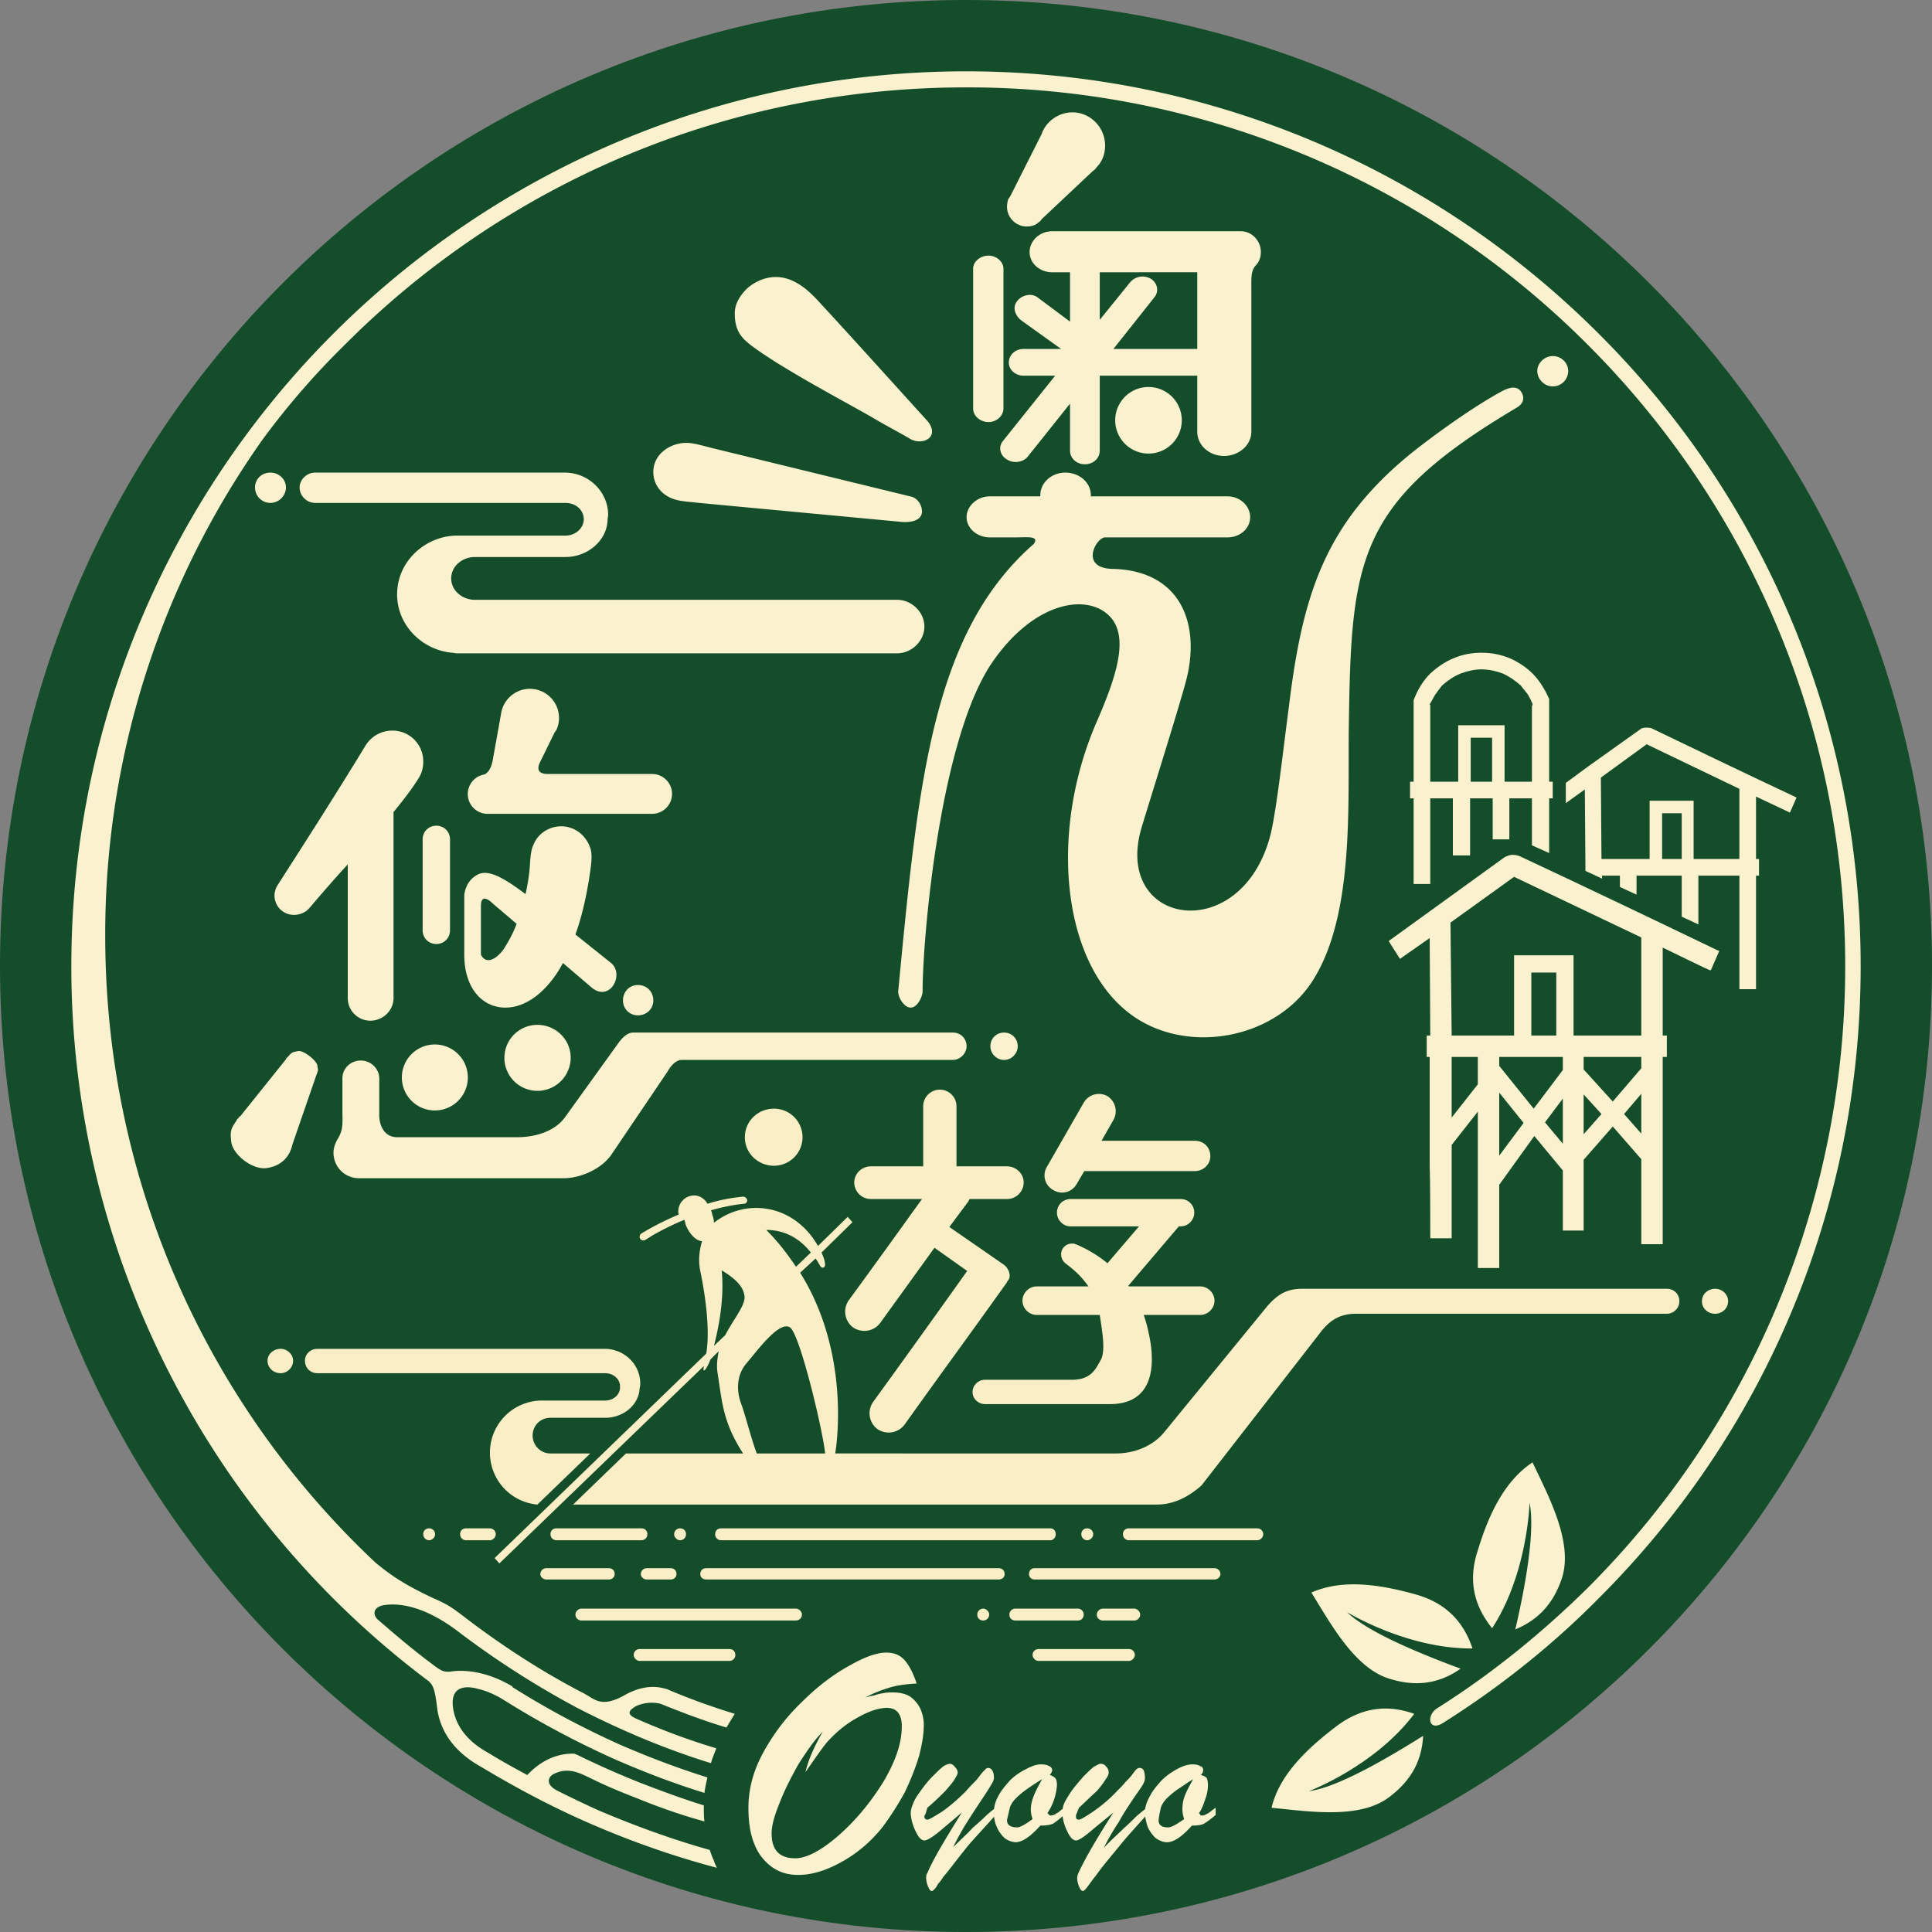 <?xml version="1.0" encoding="UTF-8"?>
<svg data-bbox="0 0 32.5 32.5" viewBox="0 0 32.5 32.5" height="114" width="114" xmlns="http://www.w3.org/2000/svg" shape-rendering="geometricPrecision" text-rendering="geometricPrecision" image-rendering="optimizeQuality" fill-rule="evenodd" clip-rule="evenodd" data-type="color">
    <rect x="0" y="0" width="32.5" height="32.5" fill="#808080" stroke="none"/>
    <g>
        <path fill="#144d29" d="M32.5 16.25c0 8.975-7.275 16.25-16.25 16.25S0 25.225 0 16.25 7.275 0 16.25 0 32.5 7.275 32.5 16.25" data-color="1"/>
        <path d="m16.18 30.49-.32.27c-.15.13-.26.2-.31.2s-.1-.05-.15-.16a.8.8 0 0 1-.08-.29c0-.07.02-.12.04-.17s.05-.11.11-.19c.07-.1.14-.19.21-.26s.13-.13.18-.17a.3.3 0 0 1 .11-.05c.03 0 .06.01.09.05.03.03.05.06.05.1 0 .02-.02.06-.05.11s-.09.12-.16.2c-.07.07-.17.17-.3.28l-.03.1c-.01.02-.02.03-.02.05 0 .03.02.05.05.05s.11-.05.24-.13c.13-.09.26-.2.41-.35.05-.06.1-.11.14-.15s.07-.08.1-.12.06-.07.08-.09.03-.03.05-.03c.03 0 .05.01.07.04s.03.07.03.13c0 .03-.02.07-.05.12s-.08.13-.16.25-.16.24-.24.37c-.08.12-.16.27-.24.43 0-.01.04-.04.11-.11s.15-.14.22-.22c.08-.07.15-.13.2-.18s.11-.1.19-.16v.12c-.16.18-.31.34-.45.5-.13.16-.23.29-.3.38s-.12.15-.13.16q-.045.075-.09.12-.03.06-.06.09c-.02.02-.03.03-.05.03s-.04-.03-.06-.08a.4.4 0 0 1-.03-.13c0-.03 0-.07.02-.09.08-.2.28-.54.58-1.02m-1.63-1.93c.05-.02.1-.03.16-.04.05-.02.1-.03.16-.04.05-.01.1-.01.15-.01.11 0 .21.02.29.07.07.05.13.12.17.2.04.09.06.18.06.28 0 .15-.03.33-.08.52-.06.2-.14.4-.24.61-.11.2-.23.39-.37.58-.19.24-.42.44-.69.59s-.51.22-.73.22c-.17 0-.31-.04-.44-.13a.85.85 0 0 1-.3-.39c-.07-.17-.1-.37-.1-.61 0-.31.08-.62.25-.93s.38-.59.64-.84c.26-.26.52-.46.79-.61.26-.15.47-.23.64-.23.13 0 .23.04.31.13.07.08.14.21.2.39-.18.01-.33.03-.46.07s-.27.09-.41.17m-.71.57c-.14.14-.27.33-.41.55-.13.23-.24.45-.32.66-.09.22-.13.38-.13.5 0 .28.13.42.4.42.18 0 .42-.12.71-.37s.54-.55.76-.9c.21-.35.32-.66.32-.95 0-.21-.09-.31-.25-.31-.13 0-.29.05-.47.15-.19.1-.37.24-.54.43-.06.07-.18.24-.36.5.04-.18.13-.4.29-.68m4.06 1.28v.12c-.08.07-.14.12-.19.15q-.075.03-.21.03c-.16.18-.3.28-.42.28a.34.34 0 0 1-.18-.07.57.57 0 0 1-.18-.44c0-.08.02-.17.07-.26.05-.1.12-.18.2-.27.08-.08.17-.14.27-.19.09-.05.18-.08.25-.08.06 0 .11.01.14.03.03.01.05.04.05.07 0 .02-.02.05-.04.08.04.01.07.03.09.05q.03.03.03.12a.97.97 0 0 1-.16.47l.04.04h.02c.02 0 .05-.01.07-.02.01-.01.03-.02.05-.03.01-.01.05-.04.1-.08m-.37-.48c-.1.06-.19.12-.26.17q-.105.075-.18.15c-.05.05-.08.1-.1.15-.03.13-.05.21-.05.22 0 .08.06.12.17.12.05 0 .14-.05.26-.14a.5.5 0 0 1-.03-.16c0-.08.02-.15.05-.23s.08-.17.14-.28m1.2.56-.33.27c-.15.13-.25.2-.3.2s-.1-.05-.15-.16a.8.8 0 0 1-.08-.29c0-.07.01-.12.03-.17s.06-.11.11-.19c.07-.1.15-.19.21-.26.07-.07.13-.13.18-.17.06-.03.09-.05.11-.05.04 0 .07.01.1.05.03.03.04.06.04.1 0 .02-.01.06-.05.11-.03.05-.08.12-.15.2-.08.07-.18.17-.3.28l-.04.1c-.01.02-.01.03-.01.05 0 .03.01.05.05.05.03 0 .11-.05.23-.13.13-.09.27-.2.41-.35.06-.06.11-.11.14-.15.04-.04.08-.08.11-.12s.05-.07.07-.09.04-.03.05-.03c.04 0 .06.01.08.04.01.03.02.07.02.13 0 .03-.01.07-.04.12s-.09.13-.17.25-.16.24-.23.37c-.08.12-.17.27-.25.43l.11-.11c.07-.07.15-.14.23-.22.08-.07.14-.13.19-.18s.12-.1.19-.16v.12c-.16.18-.31.34-.44.5s-.24.29-.31.38-.11.15-.12.16q-.06.075-.09.12c-.03.04-.05.07-.07.09s-.03.03-.04.03c-.03 0-.05-.03-.07-.08a.4.4 0 0 1-.03-.13c0-.03.01-.07.02-.09.09-.2.28-.54.59-1.02m1.72-.08v.12c-.08.07-.15.12-.2.15-.04.02-.11.03-.2.03-.16.18-.3.28-.42.28-.07 0-.13-.03-.19-.07a.6.6 0 0 1-.13-.18.8.8 0 0 1-.05-.26c0-.08.03-.17.08-.26.05-.1.12-.18.2-.27.08-.08.17-.14.26-.19s.18-.08.26-.08c.06 0 .1.01.13.03.04.01.05.04.05.07 0 .02-.01.05-.04.08.05.01.08.03.1.05.01.02.02.06.02.12s-.01.14-.04.22c-.03.09-.06.18-.11.25l.03.04h.03c.02 0 .04-.01.06-.02s.04-.02.05-.03c.02-.01.05-.04.11-.08m-.38-.48c-.1.06-.18.12-.26.17q-.105.075-.18.15c-.05.05-.08.1-.1.15-.03.13-.04.21-.04.22 0 .08.05.12.16.12.06 0 .14-.05.27-.14a.5.5 0 0 1-.03-.16c0-.08.01-.15.04-.23s.08-.17.14-.28" fill="#faf1ce" fill-rule="nonzero" data-color="2"/>
        <path d="m23.36 15.83 1.95-1.41c.04-.02.09-.04.13-.04.05 0 .1.01.14.03 1.11.52 2.22 1.05 3.32 1.58.01 0 .02 0 .02.01l-.14.32h-.02c-.01 0-.71-.34-.79-.38v1.48h.07v.36h-.07v3.15h-.36V19.5l-.48-.55-.49.56v1.19h-.35v-1.01l-.48-.58-.59.82v1.4h-.36V18.7l-.44.56v1.57h-.36c0-.23 0-.99-.01-1.22v-1.83H24v-.36h.06l-.01-1.64-.5.35zm.36-2.68h.06v-1.36c0-.02.01-.04.02-.06.06-.15.15-.29.26-.4.12-.11.25-.2.4-.26.14-.06.3-.09.46-.09.17 0 .32.03.47.09.14.06.28.15.39.26.12.12.21.27.28.43v1.39h.06v.28h-.06v.92l-.29-.13v-.79h-.38v.69h-.28v-.69h-.38v.96h-.29v-.96h-.38v1.44h-.28v-1.44h-.06zm5.82 1.3h.05v.28h-.05v1.91h-.28v-1.91h-.69v.82l-.28-.13v-.69h-.76v.32l-.28-.13v-.19h-.3v.05l-.28-.13v-.07l-.01-1.3-.32.23v-.34l.38-.28.87-.62c.02-.02.06-.03.09-.03.04 0 .07 0 .1.01.81.39 1.62.78 2.43 1.16l.01.01-.11.25c-.01 0-.01-.01-.02-.01l-.55-.26zm-4.73-1.3h.29v-.74h-.36v.74zm-.28 0v-.95h.78v.95h.46V11.9c0-.02 0-.03.01-.04v-.02c-.02-.05-.05-.11-.08-.16l-.12-.15c-.09-.08-.19-.15-.3-.2-.11-.04-.23-.07-.36-.07-.12 0-.24.03-.35.07-.12.05-.22.12-.31.2-.04.05-.08.1-.12.16-.03.05-.06.11-.09.16.01.01.01.01.01.02v1.28zm3.22 1.3v-.98h.74v.98h.77v-1.18l-1.56-.75-.77.56.01 1.37zm.28 0h.26v-.77h-.33v.77zm-.42 4.62v-.67l-.29.34zm0-1.1v-.19h-.97v.21l.49.54zm-.97.44v.67l.3-.34zm-.35.83v-.76l-.3.4zm0-1.24v-.22h-1.07v.15l.58.72zm-1.07.38v1.06l.41-.55zm-.36-.14v-.46h-.44v1.02zm.61-.82v-1.35h1v1.35h1.14v-1.65l-2.14-1.02-1.07.77.02 1.9zm.36 0h.35v-1.06h-.42v1.06z" fill="#faf1ce" fill-rule="nonzero" data-color="2"/>
        <path d="M7.68 9.01h1.83c.17 0 .3-.12.31-.26v-.03c-.01-.15-.14-.26-.31-.26H5.3c-.14 0-.26-.12-.26-.26 0-.13.12-.25.26-.25h4.2c.4 0 .73.32.73.71 0 .03-.01.06-.01.09-.01.34-.33.62-.71.62H7.99c-.22 0-.4.16-.4.36s.18.36.4.36h7.1c.25 0 .46.21.46.45s-.21.45-.46.45H7.68c-.02 0-.05-.01-.08-.01-.51-.05-.92-.47-.92-.98 0-.48.35-.87.81-.97.06-.01.12-.02.19-.02m7.92-1.93c-.61-.67-1.21-1.34-1.82-2-.19-.21-.43-.42-.73-.42-.18 0-.36.08-.49.2-.11.11-.2.25-.2.41 0 .18.04.33.18.46.13.12.34.25.49.35.26.16.53.32.8.47.28.16.56.31.84.47.2.12.41.23.62.35.1.07.26.08.35-.01.08-.09.02-.21-.04-.28m-3.57.47c-.13-.03-.35-.1-.48-.1-.28 0-.56.19-.56.49 0 .19.11.35.28.43.14.07.34.07.49.09l3.41.32c.13.01.33-.01.34-.17 0-.12-.08-.24-.2-.26zm14.09-1.56c.15 0 .26.12.26.25 0 .14-.11.26-.26.26-.14 0-.26-.12-.26-.26 0-.13.12-.25.26-.25m-.52.62c.06.11 0 .2-.09.25-2.68 1.59-2.78 2.53-2.82 5.34-.02 1.32.1 3.19-.61 4.3-.64 1-2.16 1.26-3.09.54-1.14-.88-1.34-3.07-.54-4.9.32-.74.56-1.43.21-1.78-.38-.38-1.26-.24-1.96.77-.89 1.28-1.18 4.65-1.18 5.54 0 .1-.09.28-.2.28-.12 0-.22-.19-.21-.28.34-3.56.58-6.03 2.28-7.52.1-.14-.12-.11-.29-.11h-.45c-.21 0-.39-.15-.39-.34s.18-.35.39-.35h.85v-.02c0-.21.19-.38.42-.38.24 0 .43.17.43.38v.02h2.3c.21 0 .38.16.38.35s-.17.34-.38.34h-2.06c-.15 0-.44.52.13.53 1.15.03 1.47.93 1.24 1.85-.11.43-.59 1.95-.75 2.48-.52 1.69 1.7 2.04 2.17.11.1-.44.2-1.35.3-2.11.23-1.89.6-3.1 2.09-4.3.52-.41 1.11-.81 1.48-1.01.11-.06.27-.13.35.02m-8.08-2.92a.12.12 0 0 1-.05.05c-.05.05-.12.07-.2.07-.18 0-.33-.15-.33-.33 0-.05.01-.09.02-.13.01-.01.02-.03.03-.04l.53-1.05c.07-.21.28-.37.52-.37.3 0 .55.25.55.56 0 .14-.05.27-.14.36-.02.03-.04.05-.07.07zm2.62.89v1.29h-1.41l.69-.87c.08-.1.05-.24-.06-.31a.274.274 0 0 0-.35.06l-.51.63v-.8zm.62-.69h.11c.19 0 .34.16.34.35 0 .09-.03.17-.09.23-.08.09-.07.23-.07.38v2.41c0 .23-.21.41-.46.41s-.45-.18-.45-.41v-.94H18.5v1.26c0 .13-.11.23-.25.23s-.25-.1-.25-.23v-.79l-.71.89c-.08.1-.24.12-.35.05-.12-.07-.15-.21-.07-.31l.88-1.1h-.53c-.14 0-.25-.1-.25-.22 0-.13.11-.23.25-.23h.63l-.67-.48c-.1-.08-.15-.21-.08-.31.07-.11.24-.16.35-.08l.55.41v-.83h-.3c-.21 0-.38-.15-.38-.34s.17-.35.38-.35zm-1.44 2.62a.56.56 0 1 1 0 1.12.56.56 0 1 1 0-1.12M4.55 7.95c.14 0 .26.11.26.25s-.12.26-.26.26c-.15 0-.26-.12-.26-.26s.11-.25.26-.25m11.82-1.08V4.52c0-.12.12-.22.26-.22.13 0 .25.1.25.22v2.35c0 .13-.12.23-.25.23-.14 0-.26-.1-.26-.23" fill="#faf1ce" data-color="2"/>
        <path d="M16.89 17.37c.13 0 .23.1.23.23 0 .12-.1.23-.23.23s-.23-.11-.23-.23c0-.13.1-.23.23-.23M3.98 18.84v.01c-.1.14-.11.18-.09.36.03.22.36.47.59.44s.39-.17.44-.4l.4-1.16c.01-.02.01-.03.02-.05 0-.01 0-.02.01-.03 0-.02-.01-.06-.01-.08-.01-.09-.23-.26-.32-.25-.1.02-.11.02-.17.09l-.04.04v.01l-.77.96h-.01c-.01.02-.03.04-.05.06m2.62-6.55c-.18 0-.35.09-.45.25-.48.79-.98 1.57-1.48 2.35a.324.324 0 0 0 .28.5c.09 0 .19-.04.25-.11.18-.21.36-.42.55-.63l.1-.11v2.25c0 .21.17.38.38.38s.39-.17.39-.38v-3.13c.14-.17.29-.36.41-.55.06-.09.09-.18.09-.3 0-.29-.23-.52-.52-.52m4.05 5.08h5.38c.13 0 .23.1.23.23 0 .12-.11.23-.23.23h-4.56c-.13 0-.22.16-.25.21l-.94 1.39c-.17.24-.52.39-.8.39H6.04c-.24 0-.43-.19-.43-.43 0-.08.03-.16.07-.23.1-.16.08-.27.08-.49v-.53c0-.17.14-.3.31-.3s.31.14.31.3v.62c0 .18.09.37.3.37H8.7c.31 0 .63-.1.8-.33l.9-1.25c.05-.07.14-.18.25-.18m-2.51-4.34s.11-.02.15-.25l.14-.78a.49.49 0 1 1 .93.28c-.01.01-.02.03-.03.04l-.23.47c-.07.13-.07.23.12.23h1.75a.335.335 0 1 1 0 .67H8.19a.333.333 0 0 1-.05-.66m.9 4.21c.31 0 .56.25.56.55 0 .31-.25.56-.56.56a.555.555 0 0 1 0-1.11m-1.72.33a.555.555 0 1 1-.01 1.11.555.555 0 0 1 .01-1.11m2.36-1.85.6.48c.23.19-.02.67-.33.41l-.48-.41c-.19.36-.54.75-.97.75-.38 0-.69-.32-.69-.89v-1s.01-.24.23-.35c.18-.09.44.06.8.33.04-.17.06-.32.07-.43.01-.12.01-.28.06-.39.07-.19.26-.32.47-.32.24 0 .44.17.5.4.03.14-.01.34-.03.48-.06.38-.14.69-.23.94m-.99-.18-.4-.34s-.2-.21-.2.04v.82c.11.21.32.01.4-.12s.15-.26.2-.4m2.04 1.03c.15 0 .26.11.26.26 0 .14-.11.25-.26.25-.14 0-.25-.11-.25-.25 0-.15.11-.26.25-.26m-3.39-2.68c.13 0 .23.1.23.23v1.53c0 .13-.1.23-.23.23s-.23-.1-.23-.23v-1.53c0-.13.1-.23.23-.23" fill="#faf1ce" data-color="2"/>
        <path d="M18.38 24.45h.39c.31 0 .61-.12.8-.34l1.75-2.14c.16-.18.31-.29.58-.29h6.14c.12 0 .21.09.21.21s-.1.21-.21.21h-5.23c-.26 0-.44.1-.61.33l-1.99 2.56c-.23.2-.47.32-.76.32H9.64l.89-.86h1.97c-.34-.53-.35-.85-.43-1.36-.02-.13 0-.25.02-.36l-.14.14c-.05.14-.14.27-.11.11L8.4 26.3l-.08-.09 3.56-3.44c.07-.4-.02-1.01-.1-1.39-.04-.19-.01-.37.03-.5-.11-.01-.22-.13-.28-.29 0-.02-.01-.05-.02-.07-.29.12-.52.25-.61.31-.01.01-.02.01-.02.01l-.01.01-.02.01c-.02.01-.06.01-.08-.02a.065.065 0 0 1 .02-.09s.25-.16.63-.32c-.01-.02-.01-.03-.01-.05 0-.15.12-.27.27-.27.09 0 .18.06.22.14q.285-.09.6-.12c.03 0 .06.02.07.06 0 .03-.02.06-.06.06-.19.02-.38.06-.55.11.01.02.02.05.02.07.02.05.03.09.03.14.2-.16.45-.25.71-.25.44 0 .82.25 1.04.64l.5-.49.08.09-.52.51c.02.05.04.09.05.14.04.15-.06.12-.07.09-.03-.05-.05-.09-.08-.13l-.26.24c.76 1.21.66 2.61.59 3.04zm-5.36-5.8a.48.48 0 0 1 0 .96c-.27 0-.49-.21-.49-.48s.22-.48.49-.48m-.29 5.8h1.15c-.03-.35-.42-2-.59-2.12-.18-.12-.55.39-.73.6s-.17.48-.09.69c.07.19.16.56.26.83m-.53-1.99c.15-.29.36-.52.32-.68-.03-.18-.23-.32-.38-.41.05.49-.06 1-.13 1.27zm1.44-1.39c-.19-.24-.44-.38-.75-.38.2.2.36.41.5.62zm-3.65 4.64h-.63c-.06 0-.1.04-.1.1 0 .05.04.1.1.1h1.43a.1.1 0 0 0 .1-.1c0-.06-.04-.1-.1-.1zm-.95-.4a.877.877 0 0 1 .05-1.75h1.09c.14 0 .25-.1.25-.22v-.02c0-.12-.11-.22-.25-.22H5.34c-.12 0-.21-.09-.21-.21 0-.11.09-.2.21-.2h4.83c.33 0 .6.26.6.58 0 .02 0 .05-.01.08-.01.28-.27.5-.58.5h-.92c-.17 0-.3.13-.3.3 0 .16.13.3.3.3h.67zm6.49-5.69v-1.01a.28.28 0 1 1 .56 0v1.01h.85c.15 0 .28.12.28.27 0 .16-.13.28-.28.28h-.63l-.02.04-.32.43.91.63c.09.06.15.21.06.29v.01c-.57.8-1.15 1.59-1.72 2.39-.11.15-.31.18-.46.08a.333.333 0 0 1-.07-.46c.53-.73 1.06-1.47 1.58-2.2l-.55-.39-.91 1.26c-.11.15-.31.18-.46.08a.333.333 0 0 1-.07-.46c.41-.56.82-1.13 1.23-1.7h-.86a.28.28 0 0 1-.28-.28c0-.15.13-.27.28-.27zm2.92 7.54c0 .06.05.1.1.1h.53a.1.1 0 0 0 .1-.1c0-.05-.05-.1-.1-.1h-.53c-.05 0-.1.05-.1.1m-1.08.68c0 .05.05.1.1.1h1.52c.05 0 .1-.05.1-.1a.1.1 0 0 0-.1-.1h-1.52a.1.1 0 0 0-.1.1m-6.71 0c0 .05.05.1.1.1h1.51a.1.1 0 0 0 .1-.1c0-.06-.04-.1-.1-.1h-1.51a.1.1 0 0 0-.1.1m1.37-2.03c0 .05.04.1.1.1h5.54c.05 0 .09-.05.09-.1 0-.06-.04-.1-.09-.1h-5.54c-.06 0-.1.04-.1.1m-2.35 1.35c0 .06.05.1.1.1h3.61a.1.1 0 0 0 .1-.1c0-.05-.05-.1-.1-.1H9.78c-.05 0-.1.05-.1.1m-2.46-1.45c-.06 0-.1.04-.1.1 0 .05.04.1.1.1.05 0 .1-.05.1-.1a.1.1 0 0 0-.1-.1m.52.1c0 .05.04.1.1.1h.4c.05 0 .1-.05.1-.1a.1.1 0 0 0-.1-.1h-.4c-.06 0-.1.04-.1.1m3.04.67c0 .05.05.09.1.09h.4c.06 0 .1-.04.1-.09 0-.06-.04-.1-.1-.1h-.4a.1.1 0 0 0-.1.1m-1.69 0c0 .05.05.09.1.09h1.05c.06 0 .1-.04.1-.09 0-.06-.04-.1-.1-.1H9.19a.1.1 0 0 0-.1.1m2.35-.77a.1.1 0 0 0-.1.1c0 .05.05.1.1.1a.1.1 0 0 0 .1-.1c0-.06-.04-.1-.1-.1m5.1 1.35a.1.1 0 0 0-.1.1c0 .06.04.1.1.1a.1.1 0 0 0 .1-.1c0-.05-.05-.1-.1-.1m.44.1c0 .06.04.1.1.1h1.05c.06 0 .1-.04.1-.1a.1.1 0 0 0-.1-.1h-1.05a.1.1 0 0 0-.1.1m.33-.68c0 .05.04.09.09.09h3.03c.05 0 .1-.04.1-.09a.1.1 0 0 0-.1-.1H17.4c-.05 0-.09.04-.09.1m-5.53 0c0 .05.04.09.1.09h4.92c.06 0 .1-.04.1-.09 0-.06-.04-.1-.1-.1h-4.92c-.06 0-.1.04-.1.1m7.11-.67c0 .05.04.1.1.1h2.16c.05 0 .1-.05.1-.1a.1.1 0 0 0-.1-.1h-2.16c-.06 0-.1.04-.1.1m-.6-.1c-.06 0-.1.04-.1.1 0 .05.04.1.1.1.05 0 .1-.05.1-.1a.1.1 0 0 0-.1-.1m10.56-4.03c.12 0 .22.09.22.21s-.1.21-.22.21-.22-.09-.22-.21.1-.21.22-.21M4.72 22.69c.11 0 .21.09.21.2 0 .12-.1.21-.21.21-.12 0-.22-.09-.22-.21 0-.11.1-.2.22-.2m11.64.73c0-.12.1-.21.21-.21h1.44c.34.01.42-.18.5-.32.09-.15.04-.44-.01-.77h-1.06c-.13 0-.24-.11-.24-.24s.11-.24.24-.24h.87c-.12-.17-.23-.27-.39-.39a.2.2 0 0 1-.07-.15c0-.1.08-.18.18-.18h.04c.01.01.03.01.05.02.09.04.29.13.51.31l.53-.62h-1.15c-.13 0-.23-.11-.23-.23 0-.13.1-.23.23-.23h1.85c.13 0 .23.1.23.23 0 .12-.1.23-.23.23h-.03l-.85 1 .01.01h1.2c.13 0 .24.11.24.24s-.11.24-.24.24h-.95c.03.09.06.19.08.29.13.57.08 1.21-.65 1.21h-2.1c-.11 0-.21-.09-.21-.2m2.17-4.23h1.57c.15 0 .26.11.26.26 0 .14-.12.25-.26.25h-1.86l-.13.22a.28.28 0 0 1-.39.1.28.28 0 0 1-.11-.39l.62-1.08c.08-.14.26-.19.4-.11a.3.3 0 0 1 .1.4z" fill="#f9eec5" data-color="3"/>
        <path d="M24.17 28.74c.92-.58 1.77-1.27 2.54-2.03a14.77 14.77 0 0 0 4.33-10.46c0-4.08-1.66-7.78-4.33-10.45a14.73 14.73 0 0 0-10.46-4.33c-4.08 0-7.78 1.65-10.45 4.33q-.75.735-1.38 1.59a14.4 14.4 0 0 0-2.65 8.35c0 4.16 1.74 7.91 4.55 10.55.26.21.45.35.98.6.26.11.34.18.59.37.61.46 1.26.88 1.94 1.23.18.1.29.24.67.03.19-.11.44-.19.7-.11h.01c.37.16.76.3 1.15.42-.05.08-.09.15-.14.23-.37-.11-.74-.25-1.11-.4a.64.64 0 0 0-.41.04c-.08.05-.2.12 0 .21.43.19.88.36 1.35.5-.03.08-.07.17-.09.25-.78-.24-1.53-.56-2.25-.93q-1.065-.57-2.01-1.29c-.33-.25-.79-.5-1.23-.44-.2.03-.2.16-.12.24.29.25.58.5.89.73.18.14.22.16.34.15 0 0 .46-.1 1.04.25v.01c.57.36 1.17.68 1.79.96.48.21.98.4 1.49.56-.02.09-.04.18-.05.26-.52-.16-1.04-.36-1.54-.58-.64-.29-1.24-.61-1.83-.98-.16-.1-.31-.16-.44-.19-.14-.04-.47-.09-.42.31.03.23.16.53.6.77.21.13.43.25.65.37.12-.13.39-.37.79-.36l.05.02c.41.2.84.39 1.27.55.29.11.57.21.86.3v.04c0 .08 0 .16.01.23-.33-.09-.65-.2-.96-.32-.35-.14-.57-.22-.9-.38-.23-.11-.43-.23-.69-.09-.07.04-.14.17.09.28.22.11.45.22.67.32.61.26 1.24.49 1.88.67.02.06.04.12.07.18.01.04.03.08.05.12-.72-.19-1.43-.44-2.1-.73-.65-.28-1.27-.61-1.87-.97-.52-.29-.68-.66-.73-.94-.04-.33-.06-.42-.15-.5a15 15 0 0 1-4.36-5.18 15 15 0 0 1-1.65-6.85c0-4.15 1.69-7.92 4.41-10.64S12.1 1.2 16.25 1.2c4.16 0 7.92 1.69 10.64 4.41 2.73 2.72 4.41 6.49 4.41 10.64 0 4.16-1.68 7.92-4.41 10.64-.78.79-1.66 1.49-2.61 2.09-.25.16-.29-.12-.11-.24m1.32-1.33c.36-.15.64-.41.79-.88.18-.6-.23-1.36-.5-1.93-.47.31-.74.88-.92 1.48-.18.54-.04.96.24 1.31.6-.92.63-2.11.63-2.11.1.48-.08 1.45-.24 2.13m-.92.66c-.31.22-.69.32-1.16.18-.61-.16-1.02-.93-1.35-1.46.52-.23 1.14-.14 1.75.03.54.15.82.49.96.91-1.1.01-2.11-.61-2.11-.61.35.34 1.26.71 1.91.95m-.63 1.13c-.02.38-.17.73-.57 1.03-.5.38-1.36.24-1.98.18.13-.55.59-.99 1.09-1.37.45-.34.89-.36 1.31-.21-.66.88-1.77 1.3-1.77 1.3.48-.06 1.33-.56 1.92-.93" fill="#faf1ce" fill-rule="nonzero" data-color="2"/>
    </g>
</svg>
